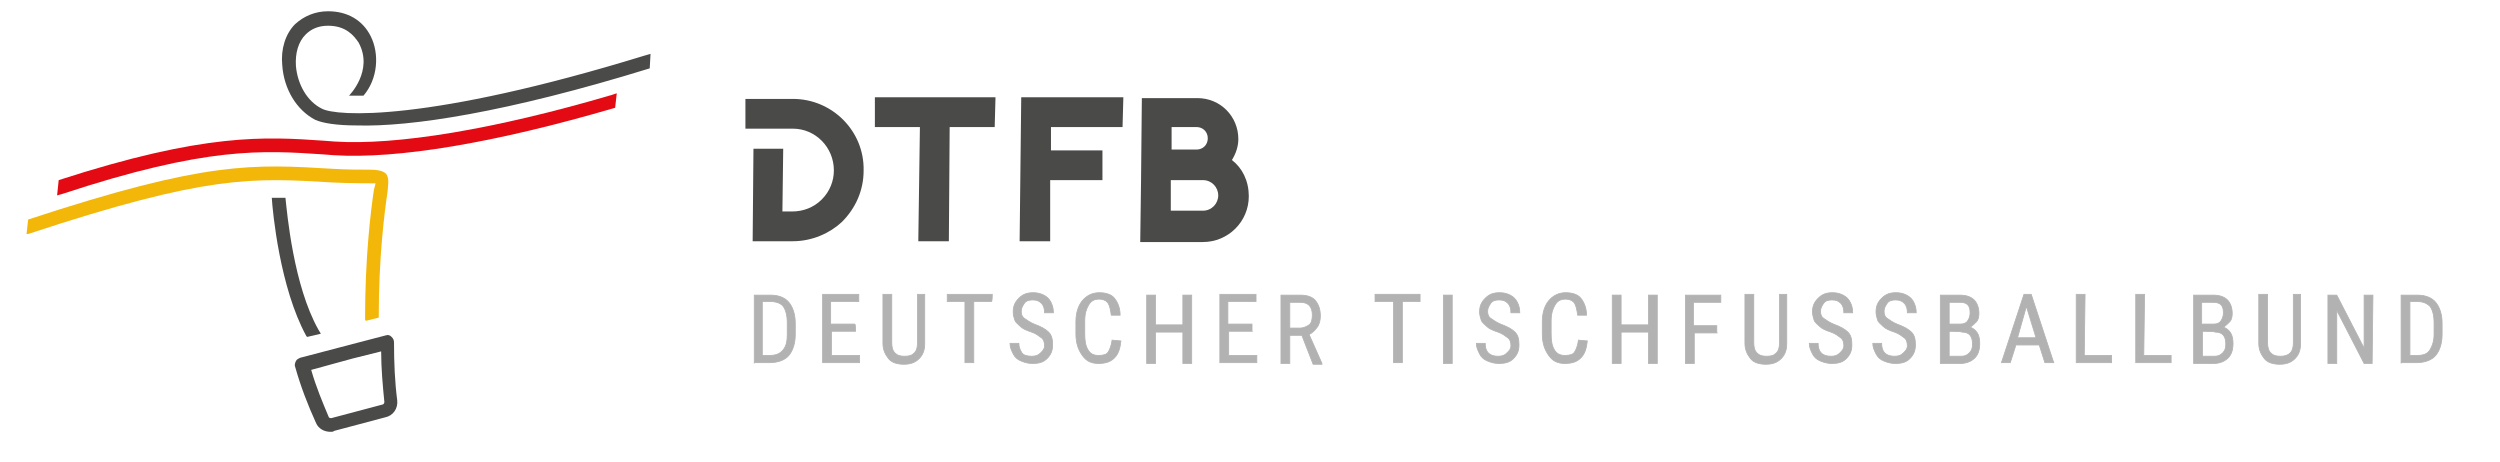 <?xml version="1.0" encoding="utf-8"?>
<!-- Generator: Adobe Illustrator 25.2.3, SVG Export Plug-In . SVG Version: 6.00 Build 0)  -->
<svg version="1.1" id="Ebene_1" xmlns="http://www.w3.org/2000/svg" xmlns:xlink="http://www.w3.org/1999/xlink" x="0px" y="0px"
	 viewBox="0 0 310.9 57.5" style="enable-background:new 0 0 310.9 57.5;" xml:space="preserve">
<style type="text/css">
	.st0{fill:#4A4A49;}
	.st1{fill:#E30A13;}
	.st2{fill:#F2B708;}
	.st3{fill:#B2B2B2;stroke:#B3B2B2;stroke-width:0.1;stroke-linecap:square;stroke-miterlimit:10;}
</style>
<g>
	<g>
		<path class="st0" d="M98.6,30h-5l0.1-11.5h3.7l-0.1,7.8h1.2c1.4,0,2.7-0.5,3.7-1.5c1-1,1.5-2.3,1.5-3.6c0-2.9-2.3-5.2-5.1-5.2
			h-5.9l0-3.7h5.9c4.9,0,8.9,4,8.8,8.9c0,2.5-1,4.7-2.7,6.4C103.2,29,101,30,98.6,30z"/>
	</g>
	<polygon class="st0" points="139.6,15.8 139.7,12.1 127,12.1 126.8,30 130.6,30 130.6,22.4 137.1,22.4 137.1,18.7 130.7,18.7 
		130.7,15.8 	"/>
	<polygon class="st0" points="123.8,12.1 118.2,12.1 118.2,12.1 116.3,12.1 108.8,12.1 108.8,15.8 114.4,15.8 114.2,30 118,30 
		118.1,15.8 123.7,15.8 	"/>
	<path class="st0" d="M153.2,19.9c0.5-0.8,0.8-1.7,0.8-2.6c0-2.8-2.2-5.1-5.1-5.1H142l-0.1,10.3l0,0l-0.1,7.6h7.8
		c3.1,0,5.7-2.5,5.7-5.7C155.3,22.5,154.5,20.9,153.2,19.9z M145.7,15.8h3.1c0.8,0,1.4,0.6,1.4,1.4c0,0.8-0.6,1.4-1.4,1.4h-3.1
		L145.7,15.8z M149.6,26.2h-4l0-3.8h3.1h0.9c1.1,0,1.9,0.9,1.9,1.9S150.7,26.2,149.6,26.2z"/>
</g>
<g>
	<g>
		<path class="st0" d="M41.1,53.7c-0.8,0-1.5-0.4-1.8-1.1c-1-2.2-1.9-4.5-2.6-7c-0.1-0.2,0-0.5,0.1-0.7s0.3-0.3,0.5-0.4l6.1-1.6l0,0
			l4.6-1.2c0.3-0.1,0.5,0,0.7,0.2c0.2,0.2,0.3,0.4,0.3,0.7c0,2.5,0.1,4.9,0.4,7.2c0.1,1-0.5,1.9-1.5,2.1l-6.4,1.7
			C41.5,53.7,41.3,53.7,41.1,53.7z M38.7,46c0.6,2.1,1.4,4,2.2,5.9C41,52,41.1,52,41.2,52l6.4-1.7c0.1,0,0.2-0.2,0.2-0.3
			c-0.2-2-0.4-4.2-0.4-6.3l-3.6,0.9l0,0L38.7,46z"/>
	</g>
	<path class="st0" d="M80.9,6.7l-0.7,0.2c-27,8.3-38.4,7.6-40.2,6.6c-1.8-0.9-3-3-3.2-5.3c-0.1-1.6,0.3-3,1.2-3.9
		c0.7-0.7,1.6-1.1,2.8-1.1c2.2,0,3.2,1.2,3.8,2.1c1.9,3.5-1.2,6.6-1.2,6.6h1.8c1.8-2.1,2-5.2,0.9-7.4c-1-2-2.9-3.1-5.3-3.1
		c-1.6,0-3,0.6-4.1,1.6c-1.2,1.2-1.8,3.1-1.6,5.1c0.2,3,1.8,5.6,4.1,6.8c0.9,0.4,2.6,0.7,5.2,0.7C51,15.8,63,14,80.8,8.5L80.9,6.7z"
		/>
	<path class="st1" d="M76.7,11.6l-0.6,0.2c-14.6,4.3-26.8,6.3-34.5,5.8l-1.3-0.1c-7.3-0.5-14.8-1-33,4.9l-0.2,1.9l0.7-0.2
		c17.9-5.9,24.9-5.4,32.4-4.9l1.3,0.1c7.9,0.5,20-1.5,35-5.9L76.7,11.6z"/>
	<path class="st0" d="M38.2,41.9l1.7-0.4L39.6,41c-3.1-5.5-3.9-14.5-4.1-16.4h-1.7c0.1,1.7,1,11.2,4.3,17.2L38.2,41.9z"/>
	<path class="st2" d="M48,21.6c-0.5-0.5-1.6-0.5-2.3-0.5c-1,0-2.5,0-4.2-0.1c-10.1-0.6-15.8-1-38,6.3l-0.2,1.8c0.1,0,0.1,0,0.2,0
		c22.4-7.4,27.9-7,38-6.4c1.8,0.1,5.2,0.1,5.2,0.1s-0.1,0.5-0.2,0.8c-0.4,2.7-1.1,8.4-1.1,16c0,0.1,0,0.2,0.1,0.3l1.6-0.4
		c0-7.5,0.7-13,1.1-15.7C48.2,23.3,48.5,22.2,48,21.6z"/>
</g>
<g>
	<path class="st3" d="M93.8,45.2v-8.5h2c1,0,1.8,0.3,2.3,0.9s0.8,1.5,0.8,2.6v1.4c0,1.1-0.3,2-0.8,2.6s-1.4,0.9-2.4,0.9H93.8z
		 M94.8,37.5v6.7h0.9c0.8,0,1.3-0.2,1.7-0.7s0.5-1.1,0.5-1.9v-1.5c0-0.9-0.2-1.6-0.5-2s-0.9-0.6-1.6-0.6H94.8z"/>
	<path class="st3" d="M106.4,41.2h-3v3h3.5v0.9h-4.6v-8.5h4.5v0.9h-3.5v2.8h3C106.4,40.3,106.4,41.2,106.4,41.2z"/>
	<path class="st3" d="M115,36.6v6.1c0,0.8-0.2,1.4-0.7,1.9s-1.1,0.7-1.9,0.7c-0.8,0-1.5-0.2-1.9-0.7s-0.7-1.1-0.7-1.9v-6.1h1.1v6
		c0,0.6,0.1,1,0.4,1.3s0.6,0.4,1.2,0.4c0.6,0,0.9-0.1,1.2-0.4s0.4-0.7,0.4-1.3v-6L115,36.6L115,36.6z"/>
	<path class="st3" d="M123.3,37.5h-2.2v7.6H120v-7.6h-2.2v-0.9h5.6C123.4,36.6,123.4,37.5,123.3,37.5z"/>
	<path class="st3" d="M129.9,43c0-0.4-0.1-0.8-0.4-1s-0.6-0.5-1.2-0.7c-0.6-0.2-1.1-0.4-1.4-0.7s-0.6-0.5-0.7-0.8s-0.2-0.6-0.2-1
		c0-0.7,0.2-1.2,0.7-1.7s1-0.7,1.8-0.7c0.5,0,0.9,0.1,1.3,0.3s0.7,0.5,0.9,0.9s0.3,0.8,0.3,1.3h-1.1c0-0.5-0.1-0.9-0.4-1.2
		s-0.6-0.4-1.1-0.4c-0.4,0-0.8,0.1-1,0.4s-0.4,0.6-0.4,1c0,0.4,0.1,0.7,0.4,0.9s0.7,0.5,1.2,0.7c0.8,0.3,1.4,0.6,1.8,1
		s0.5,0.9,0.5,1.6c0,0.7-0.2,1.2-0.7,1.7s-1.1,0.6-1.8,0.6c-0.5,0-0.9-0.1-1.4-0.3s-0.8-0.5-1-0.9s-0.4-0.8-0.4-1.3h1.1
		c0,0.5,0.2,0.9,0.4,1.2s0.7,0.4,1.2,0.4c0.5,0,0.8-0.1,1.1-0.4S129.9,43.4,129.9,43z"/>
	<path class="st3" d="M139.4,42.4c-0.1,0.9-0.3,1.6-0.8,2.1s-1.1,0.7-2,0.7c-0.9,0-1.5-0.3-2-1s-0.8-1.5-0.8-2.7v-1.5
		c0-1.1,0.3-2,0.8-2.6s1.2-1,2.1-1c0.8,0,1.5,0.2,1.9,0.7s0.7,1.2,0.7,2.1h-1.1c-0.1-0.7-0.2-1.2-0.4-1.5s-0.6-0.5-1.1-0.5
		c-0.6,0-1,0.2-1.3,0.7s-0.5,1.1-0.5,2v1.6c0,0.9,0.1,1.5,0.4,2s0.7,0.7,1.3,0.7s1-0.1,1.2-0.4s0.4-0.8,0.5-1.5L139.4,42.4
		L139.4,42.4z"/>
	<path class="st3" d="M148.2,45.2h-1.1v-3.9h-3.4v3.9h-1.1v-8.5h1.1v3.7h3.4v-3.7h1.1V45.2z"/>
	<path class="st3" d="M155.8,41.2h-3v3h3.5v0.9h-4.6v-8.5h4.5v0.9h-3.5v2.8h3V41.2z"/>
	<path class="st3" d="M161.9,41.7h-1.5v3.5h-1.1v-8.5h2.4c0.8,0,1.5,0.2,1.9,0.7s0.6,1.1,0.6,1.9c0,0.5-0.1,1-0.4,1.4
		s-0.6,0.7-1,0.9l1.6,3.6v0.1h-1.1L161.9,41.7z M160.4,40.8h1.3c0.4,0,0.8-0.2,1.1-0.4s0.4-0.7,0.4-1.2c0-1.1-0.5-1.6-1.5-1.6h-1.3
		V40.8z"/>
	<path class="st3" d="M176.6,37.5h-2.2v7.6h-1.1v-7.6H171v-0.9h5.6L176.6,37.5L176.6,37.5z"/>
	<path class="st3" d="M180.6,45.2h-1.1v-8.5h1.1V45.2z"/>
	<path class="st3" d="M187.9,43c0-0.4-0.1-0.8-0.4-1s-0.6-0.5-1.2-0.7s-1.1-0.4-1.4-0.7s-0.6-0.5-0.7-0.8s-0.2-0.7-0.2-1
		c0-0.7,0.2-1.2,0.7-1.7s1-0.7,1.8-0.7c0.5,0,0.9,0.1,1.3,0.3s0.7,0.5,0.9,0.9s0.3,0.8,0.3,1.3h-1.1c0-0.5-0.1-0.9-0.4-1.2
		s-0.6-0.4-1.1-0.4c-0.4,0-0.8,0.1-1,0.4s-0.4,0.6-0.4,1c0,0.4,0.1,0.7,0.4,0.9s0.7,0.5,1.2,0.7c0.8,0.3,1.4,0.6,1.8,1
		s0.5,0.9,0.5,1.6c0,0.7-0.2,1.2-0.7,1.7s-1.1,0.6-1.8,0.6c-0.5,0-0.9-0.1-1.4-0.3s-0.8-0.5-1-0.9s-0.4-0.8-0.4-1.3h1.1
		c0,0.5,0.1,0.9,0.4,1.2s0.7,0.4,1.2,0.4c0.5,0,0.8-0.1,1.1-0.4S187.9,43.4,187.9,43z"/>
	<path class="st3" d="M197.4,42.4c-0.1,0.9-0.3,1.6-0.8,2.1s-1.1,0.7-2,0.7c-0.9,0-1.5-0.3-2-1s-0.8-1.5-0.8-2.7v-1.5
		c0-1.1,0.3-2,0.8-2.6s1.2-1,2.1-1c0.8,0,1.5,0.2,1.9,0.7s0.7,1.2,0.7,2.1h-1.1c-0.1-0.7-0.2-1.2-0.4-1.5s-0.6-0.5-1.1-0.5
		c-0.6,0-1,0.2-1.3,0.7s-0.5,1.1-0.5,2v1.6c0,0.9,0.1,1.5,0.4,2s0.7,0.7,1.3,0.7s1-0.1,1.2-0.4s0.4-0.8,0.5-1.5L197.4,42.4
		L197.4,42.4z"/>
	<path class="st3" d="M206.1,45.2h-1.1v-3.9h-3.4v3.9h-1.1v-8.5h1.1v3.7h3.4v-3.7h1.1V45.2z"/>
	<path class="st3" d="M213.6,41.4h-2.9v3.8h-1.1v-8.5h4.4v0.9h-3.4v2.9h2.9V41.4z"/>
	<path class="st3" d="M222.2,36.6v6.1c0,0.8-0.2,1.4-0.7,1.9s-1.1,0.7-1.9,0.7c-0.8,0-1.5-0.2-1.9-0.7s-0.7-1.1-0.7-1.9v-6.1h1.1v6
		c0,0.6,0.1,1,0.4,1.3s0.6,0.4,1.2,0.4c0.6,0,0.9-0.1,1.2-0.4s0.4-0.7,0.4-1.3v-6L222.2,36.6L222.2,36.6z"/>
	<path class="st3" d="M229.3,43c0-0.4-0.1-0.8-0.4-1s-0.6-0.5-1.2-0.7s-1.1-0.4-1.4-0.7s-0.6-0.5-0.7-0.8s-0.2-0.7-0.2-1
		c0-0.7,0.2-1.2,0.7-1.7s1-0.7,1.8-0.7c0.5,0,0.9,0.1,1.3,0.3s0.7,0.5,0.9,0.9s0.3,0.8,0.3,1.3h-1.1c0-0.5-0.1-0.9-0.4-1.2
		s-0.6-0.4-1.1-0.4c-0.4,0-0.8,0.1-1,0.4s-0.4,0.6-0.4,1c0,0.4,0.1,0.7,0.4,0.9s0.7,0.5,1.2,0.7c0.8,0.3,1.4,0.6,1.8,1
		s0.5,0.9,0.5,1.6c0,0.7-0.2,1.2-0.7,1.7s-1.1,0.6-1.8,0.6c-0.5,0-0.9-0.1-1.4-0.3s-0.8-0.5-1-0.9s-0.4-0.8-0.4-1.3h1.1
		c0,0.5,0.1,0.9,0.4,1.2s0.7,0.4,1.2,0.4c0.5,0,0.8-0.1,1.1-0.4S229.3,43.4,229.3,43z"/>
	<path class="st3" d="M237.2,43c0-0.4-0.1-0.8-0.4-1s-0.6-0.5-1.2-0.7s-1.1-0.4-1.4-0.7s-0.6-0.5-0.7-0.8s-0.2-0.7-0.2-1
		c0-0.7,0.2-1.2,0.7-1.7s1-0.7,1.8-0.7c0.5,0,0.9,0.1,1.3,0.3s0.7,0.5,0.9,0.9s0.3,0.8,0.3,1.3h-1.1c0-0.5-0.1-0.9-0.4-1.2
		s-0.6-0.4-1.1-0.4c-0.4,0-0.8,0.1-1,0.4s-0.4,0.6-0.4,1c0,0.4,0.1,0.7,0.4,0.9s0.7,0.5,1.2,0.7c0.8,0.3,1.4,0.6,1.8,1
		s0.5,0.9,0.5,1.6c0,0.7-0.2,1.2-0.7,1.7s-1.1,0.6-1.8,0.6c-0.5,0-0.9-0.1-1.4-0.3s-0.8-0.5-1-0.9s-0.4-0.8-0.4-1.3h1.1
		c0,0.5,0.1,0.9,0.4,1.2s0.7,0.4,1.2,0.4c0.5,0,0.8-0.1,1.1-0.4S237.2,43.4,237.2,43z"/>
	<path class="st3" d="M241.3,45.2v-8.5h2.4c0.8,0,1.4,0.2,1.8,0.6s0.6,1,0.6,1.7c0,0.4-0.1,0.8-0.3,1s-0.5,0.5-0.8,0.7
		c0.4,0.1,0.7,0.4,0.9,0.7s0.3,0.8,0.3,1.3c0,0.8-0.2,1.4-0.6,1.8s-1,0.7-1.8,0.7H241.3z M242.4,40.3h1.4c0.4,0,0.7-0.1,0.9-0.4
		s0.3-0.6,0.3-1c0-0.5-0.1-0.8-0.3-1s-0.5-0.3-0.9-0.3h-1.4V40.3z M242.4,41.2v3.1h1.5c0.4,0,0.7-0.1,1-0.4s0.4-0.6,0.4-1.1
		c0-1-0.4-1.5-1.3-1.5C243.9,41.2,242.4,41.2,242.4,41.2z"/>
	<path class="st3" d="M253.6,42.9h-2.9l-0.7,2.2h-1.1l2.8-8.5h0.9l2.8,8.5h-1.1L253.6,42.9z M250.9,42h2.3l-1.2-3.9L250.9,42z"/>
	<path class="st3" d="M259.2,44.2h3.4v0.9h-4.4v-8.5h1.1L259.2,44.2L259.2,44.2z"/>
	<path class="st3" d="M266.6,44.2h3.4v0.9h-4.4v-8.5h1.1L266.6,44.2L266.6,44.2z"/>
	<path class="st3" d="M272.8,45.2v-8.5h2.4c0.8,0,1.4,0.2,1.8,0.6s0.6,1,0.6,1.7c0,0.4-0.1,0.8-0.3,1s-0.5,0.5-0.8,0.7
		c0.4,0.1,0.7,0.4,0.9,0.7s0.3,0.8,0.3,1.3c0,0.8-0.2,1.4-0.6,1.8s-1,0.7-1.8,0.7H272.8z M273.9,40.3h1.4c0.4,0,0.7-0.1,0.9-0.4
		s0.3-0.6,0.3-1c0-0.5-0.1-0.8-0.3-1s-0.5-0.3-1-0.3h-1.4V40.3z M273.9,41.2v3.1h1.5c0.4,0,0.7-0.1,1-0.4s0.4-0.6,0.4-1.1
		c0-1-0.4-1.5-1.3-1.5C275.4,41.2,273.9,41.2,273.9,41.2z"/>
	<path class="st3" d="M286.1,36.6v6.1c0,0.8-0.2,1.4-0.7,1.9s-1.1,0.7-1.9,0.7c-0.8,0-1.5-0.2-1.9-0.7s-0.7-1.1-0.7-1.9v-6.1h1.1v6
		c0,0.6,0.1,1,0.4,1.3s0.6,0.4,1.2,0.4c0.5,0,0.9-0.1,1.2-0.4s0.4-0.7,0.4-1.3v-6L286.1,36.6L286.1,36.6z"/>
	<path class="st3" d="M295,45.2H294l-3.4-6.6v6.6h-1.1v-8.5h1.1l3.4,6.6v-6.6h1.1L295,45.2L295,45.2z"/>
	<path class="st3" d="M298.6,45.2v-8.5h2c1,0,1.8,0.3,2.3,0.9s0.8,1.5,0.8,2.6v1.4c0,1.1-0.3,2-0.8,2.6s-1.4,0.9-2.4,0.9H298.6z
		 M299.7,37.5v6.7h0.9c0.8,0,1.3-0.2,1.6-0.7s0.5-1.1,0.5-1.9v-1.5c0-0.9-0.2-1.6-0.5-2c-0.4-0.4-0.9-0.6-1.6-0.6H299.7z"/>
</g>
</svg>
